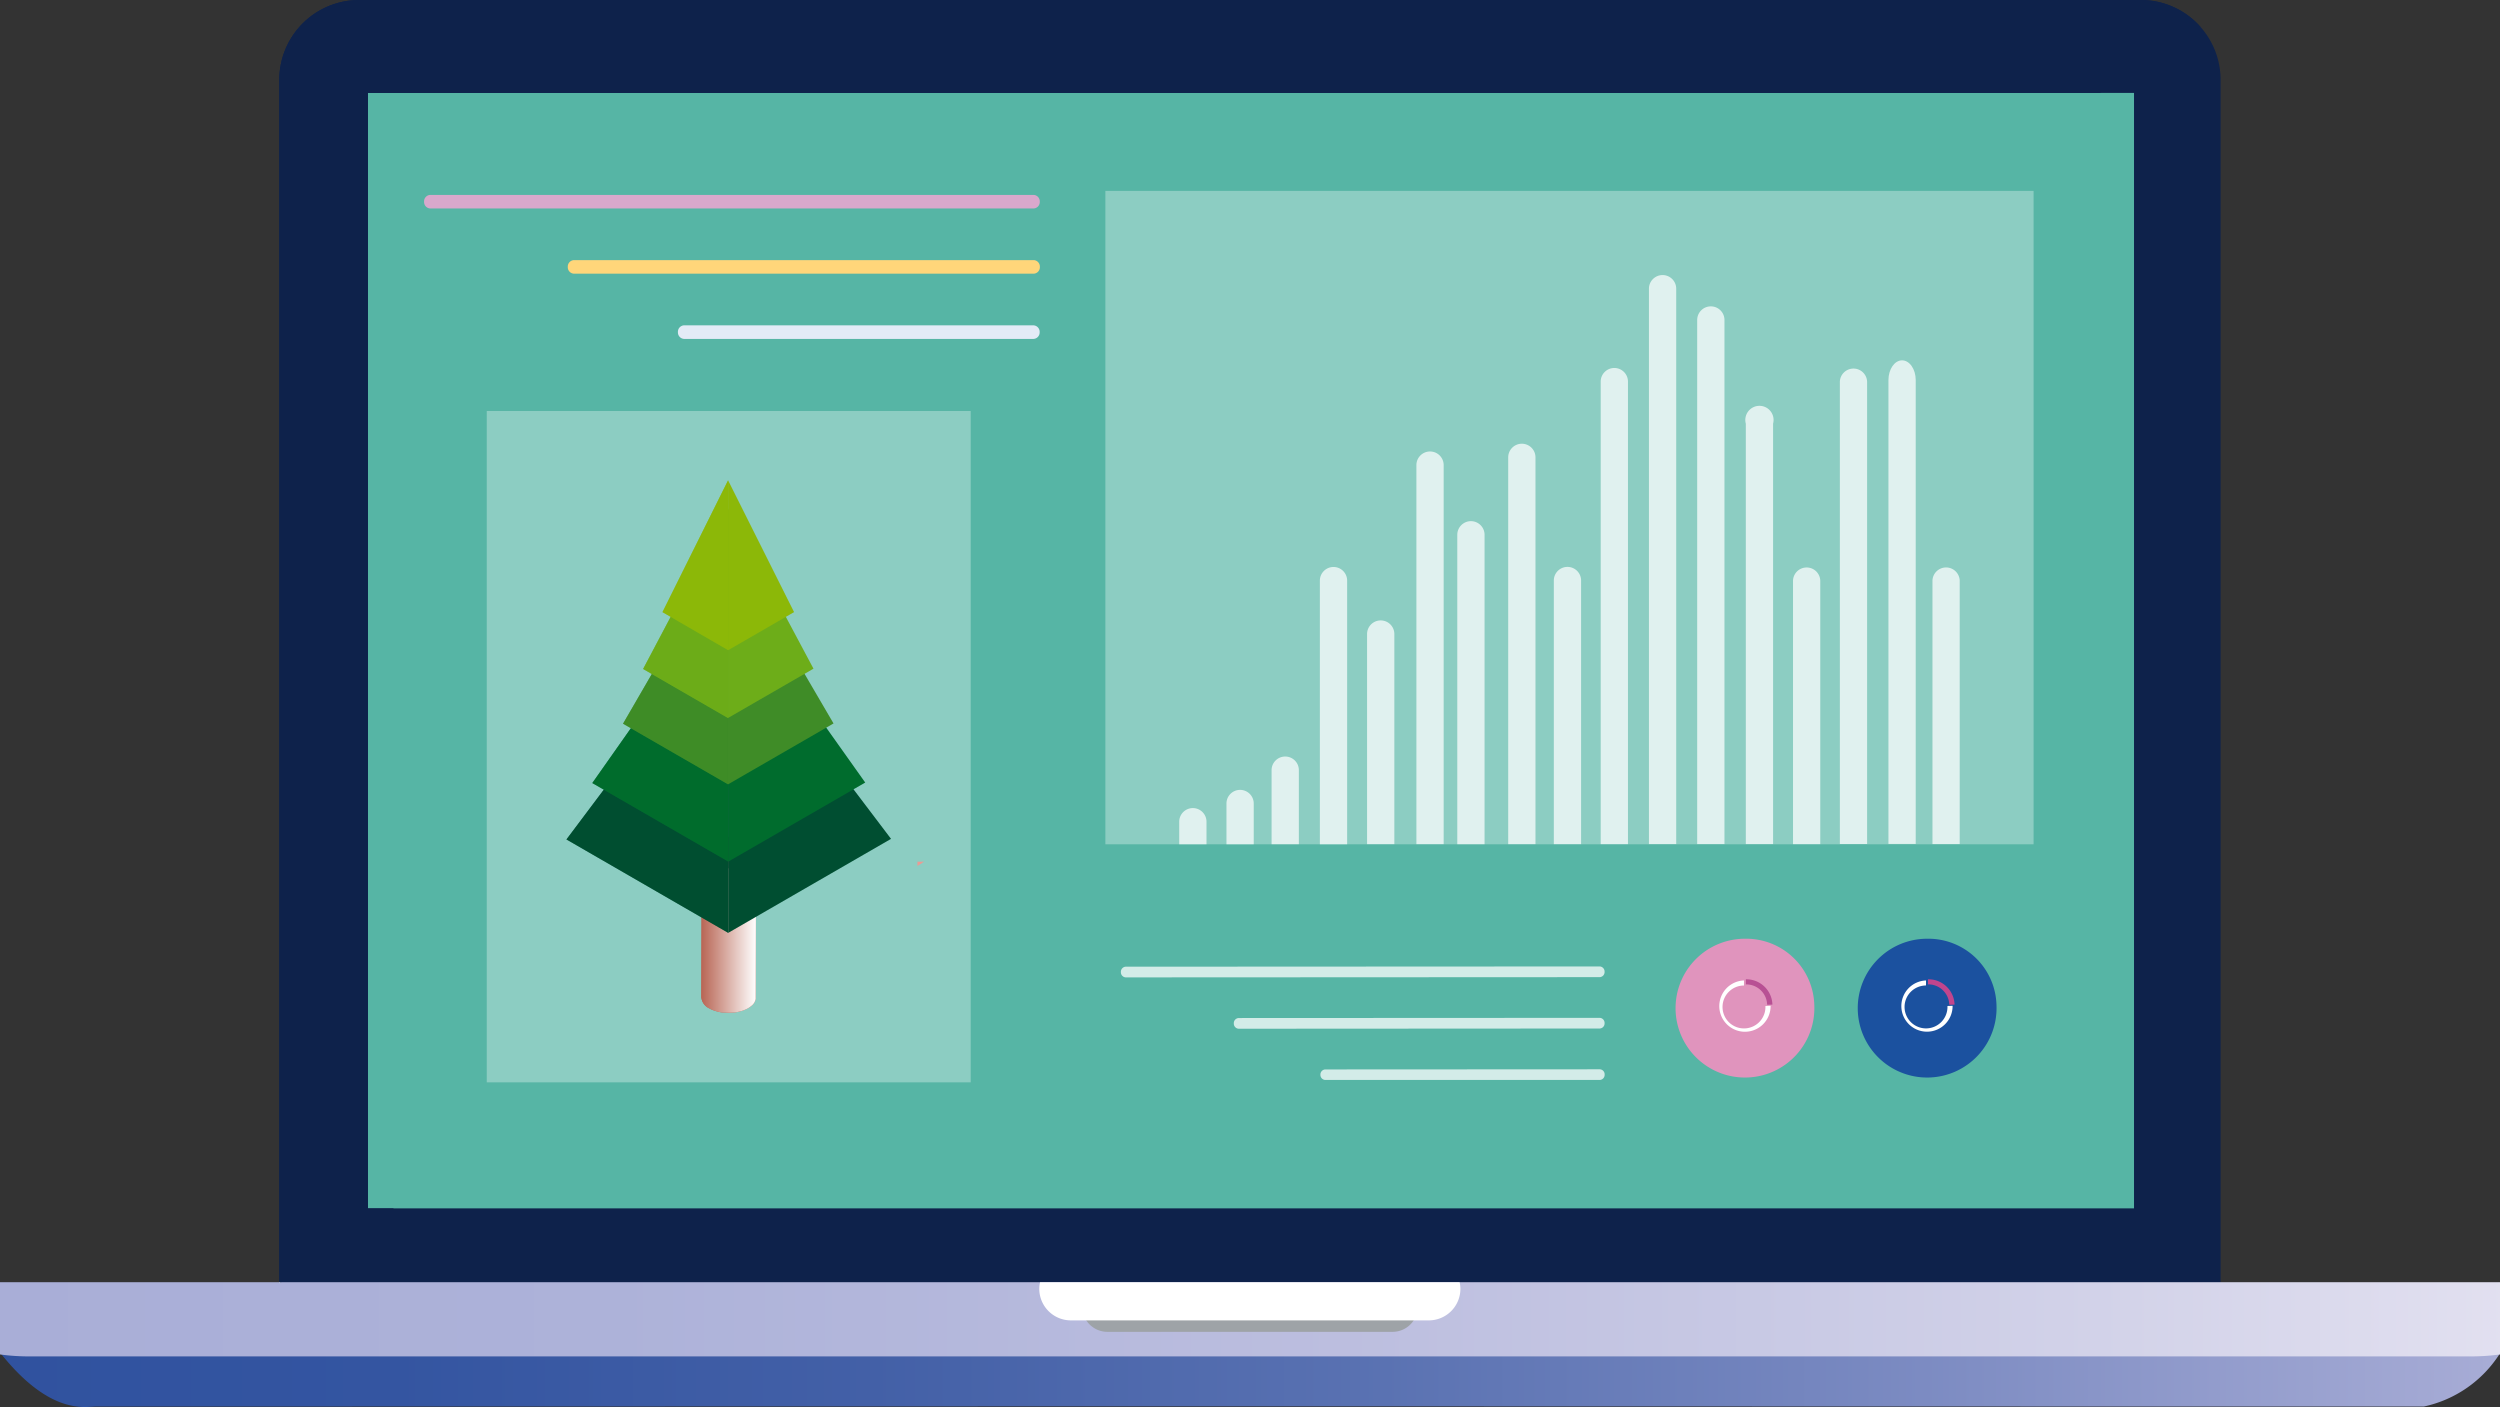 <svg xmlns="http://www.w3.org/2000/svg" xmlns:xlink="http://www.w3.org/1999/xlink" width="81.554" height="45.899" viewBox="0 0 81.554 45.899">
  <rect x="0" y="0" width="81.554" height="45.899" fill="#333333" stroke="none"/>
  <defs>
    <linearGradient id="linear-gradient" y1="0.5" x2="1" y2="0.5" gradientUnits="objectBoundingBox">
      <stop offset="0" stop-color="#30529f"/>
      <stop offset="0.16" stop-color="#3455a1"/>
      <stop offset="0.35" stop-color="#4360a7"/>
      <stop offset="0.553" stop-color="#5a72b2"/>
      <stop offset="0.767" stop-color="#7c8bc2"/>
      <stop offset="0.987" stop-color="#a6abd5"/>
      <stop offset="1" stop-color="#a9aed7"/>
    </linearGradient>
    <linearGradient id="linear-gradient-2" y1="0.5" x2="1" y2="0.5" gradientUnits="objectBoundingBox">
      <stop offset="0" stop-color="#a9aed7"/>
      <stop offset="0.247" stop-color="#adb2d9"/>
      <stop offset="0.537" stop-color="#bcbedf"/>
      <stop offset="0.849" stop-color="#d3d3e9"/>
      <stop offset="1" stop-color="#e2e0f0"/>
    </linearGradient>
    <linearGradient id="linear-gradient-3" y1="0.5" x2="1" y2="0.5" gradientUnits="objectBoundingBox">
      <stop offset="0" stop-color="#b86554"/>
      <stop offset="1" stop-color="#fff"/>
    </linearGradient>
  </defs>
  <g id="グループ_349" data-name="グループ 349" transform="translate(-494.971 -575.516)">
    <g id="グループ_334" data-name="グループ 334">
      <path id="パス_1006" data-name="パス 1006" d="M567.411,617.381a2.6,2.6,0,0,1-2.6,2.6h-58.13a2.6,2.6,0,0,1-2.6-2.6V578.126a2.607,2.607,0,0,1,2.6-2.61h58.13a2.606,2.606,0,0,1,2.6,2.61v39.255" fill="#0e224b"/>
      <path id="パス_1007" data-name="パス 1007" d="M494.971,618.873v.8H495c1.614,2.022,2.762,1.727,3.086,1.727l37.674-.008,32.292.008h5.985a3.905,3.905,0,0,0,2.482-1.727h.01v-.8Z" fill="url(#linear-gradient)"/>
      <path id="パス_1008" data-name="パス 1008" d="M494.971,617.346V619.7a6.884,6.884,0,0,0,.952.064H575.57a6.94,6.94,0,0,0,.955-.064v-2.356H494.971" fill="url(#linear-gradient-2)"/>
      <path id="パス_1009" data-name="パス 1009" d="M564.586,614.935H506.973V578.547h57.613v36.387" fill="#56b5a5"/>
      <path id="パス_1010" data-name="パス 1010" d="M530.295,617.972a.737.737,0,0,0-.02.172.822.822,0,0,0,.82.819H540.4a.822.822,0,0,0,.82-.819.737.737,0,0,0-.021-.172Z" fill="#9ea3a7"/>
      <path id="パス_1011" data-name="パス 1011" d="M528.9,617.346a.886.886,0,0,0-.026.216,1.031,1.031,0,0,0,1.029,1.027h11.681a1.031,1.031,0,0,0,1.028-1.027.94.94,0,0,0-.026-.216Z" fill="#fff"/>
      <path id="パス_1012" data-name="パス 1012" d="M564.865,575.516h0m-.009,0h0m-.01,0h0m-.009,0h0m-.009,0h0m-.009,0h0" fill="#fff"/>
      <path id="パス_1013" data-name="パス 1013" d="M564.811,575.516h-58.13a2.607,2.607,0,0,0-2.6,2.61v39.22h.054l3.688-2.411h-.849V578.547h56.5l3.285-2.148a2.588,2.588,0,0,0-1.892-.883h-.054" fill="#0e224b"/>
      <path id="パス_1014" data-name="パス 1014" d="M504.134,617.346h-.054v.035l.054-.035" fill="#d5dce0"/>
      <path id="パス_1015" data-name="パス 1015" d="M525.119,603.625H524.9v.141l.216-.141" fill="#e06c62"/>
    </g>
    <g id="グループ_335" data-name="グループ 335" opacity="0.73">
      <path id="パス_1016" data-name="パス 1016" d="M545.061,590.436a.445.445,0,0,0-.89,0v12.617h.89Z" fill="#fff"/>
      <path id="パス_1017" data-name="パス 1017" d="M546.549,594.454a.445.445,0,0,0-.89,0v8.6h.89Z" fill="#fff"/>
      <path id="パス_1018" data-name="パス 1018" d="M554.351,594.452a.445.445,0,0,0-.889,0v8.6h.889Z" fill="#fff"/>
      <path id="パス_1019" data-name="パス 1019" d="M558.9,594.451a.445.445,0,0,0-.889,0v8.6h.889Z" fill="#fff"/>
      <path id="パス_1020" data-name="パス 1020" d="M540.457,596.2a.445.445,0,0,0-.89,0v6.852h.89Z" fill="#fff"/>
      <path id="パス_1021" data-name="パス 1021" d="M538.917,594.457a.445.445,0,0,0-.89,0v8.6h.89Z" fill="#fff"/>
      <path id="パス_1022" data-name="パス 1022" d="M548.078,587.965a.445.445,0,0,0-.89,0v15.087h.89Z" fill="#fff"/>
      <path id="パス_1023" data-name="パス 1023" d="M555.879,587.963a.445.445,0,0,0-.889,0v15.085h.889Z" fill="#fff"/>
      <path id="パス_1024" data-name="パス 1024" d="M551.226,585.955a.445.445,0,0,0-.89,0V603.05h.89Z" fill="#fff"/>
      <path id="パス_1025" data-name="パス 1025" d="M549.652,584.934a.445.445,0,0,0-.89,0v18.117h.89Z" fill="#fff"/>
      <path id="パス_1026" data-name="パス 1026" d="M543.4,592.962a.445.445,0,0,0-.89,0v10.092h.89Z" fill="#fff"/>
      <path id="パス_1027" data-name="パス 1027" d="M557.465,587.913c0-.353-.2-.642-.445-.642s-.445.289-.445.643v15.133h.89Z" fill="#fff"/>
      <path id="パス_1028" data-name="パス 1028" d="M552.812,589.336a.461.461,0,1,0-.89,0V603.05h.89Z" fill="#fff"/>
      <path id="パス_1029" data-name="パス 1029" d="M537.342,600.64a.445.445,0,0,0-.89,0v2.416h.89Z" fill="#fff"/>
      <path id="パス_1030" data-name="パス 1030" d="M535.87,601.728a.445.445,0,0,0-.89,0v1.329h.89Z" fill="#fff"/>
      <path id="パス_1031" data-name="パス 1031" d="M534.329,602.322a.445.445,0,0,0-.89,0v.736h.89Z" fill="#fff"/>
      <path id="パス_1032" data-name="パス 1032" d="M542.066,590.689a.445.445,0,0,0-.89,0v12.365h.89Z" fill="#fff"/>
    </g>
    <g id="グループ_337" data-name="グループ 337">
      <path id="パス_1033" data-name="パス 1033" d="M560.1,608.316a2.264,2.264,0,1,1-2.262-2.177A2.224,2.224,0,0,1,560.1,608.316Z" fill="#1b519f"/>
      <g id="グループ_336" data-name="グループ 336">
        <path id="パス_1034" data-name="パス 1034" d="M558.559,608.293l.173-.005a.852.852,0,0,0-.867-.826v.166A.682.682,0,0,1,558.559,608.293Z" fill="#c1458d"/>
        <path id="パス_1035" data-name="パス 1035" d="M558.5,608.333v0a.7.7,0,1,1-.7-.669h0V607.5h0a.836.836,0,1,0,.868.835v-.009Z" fill="#fff"/>
      </g>
    </g>
    <g id="グループ_339" data-name="グループ 339">
      <path id="パス_1036" data-name="パス 1036" d="M554.157,608.317a2.264,2.264,0,1,1-2.262-2.178A2.223,2.223,0,0,1,554.157,608.317Z" fill="#e094bd"/>
      <g id="グループ_338" data-name="グループ 338">
        <path id="パス_1037" data-name="パス 1037" d="M552.618,608.293l.172-.005a.851.851,0,0,0-.866-.826v.167A.682.682,0,0,1,552.618,608.293Z" fill="#b85094"/>
        <path id="パス_1038" data-name="パス 1038" d="M552.562,608.333v0a.7.7,0,1,1-.7-.668h0V607.5h0a.837.837,0,1,0,.869.835v-.009Z" fill="#fff"/>
      </g>
    </g>
    <path id="パス_1039" data-name="パス 1039" d="M509.005,582.317l19.685,0a.211.211,0,0,0,.2-.221h0a.212.212,0,0,0-.2-.222l-19.685,0a.211.211,0,0,0-.2.221h0A.212.212,0,0,0,509.005,582.317Z" fill="#d9a8cc"/>
    <path id="パス_1040" data-name="パス 1040" d="M513.693,584.444l15,0a.211.211,0,0,0,.2-.221h0a.212.212,0,0,0-.2-.222l-15,0a.212.212,0,0,0-.2.222h0A.211.211,0,0,0,513.693,584.444Z" fill="#ffd67a"/>
    <path id="パス_1041" data-name="パス 1041" d="M517.286,586.572l11.4,0a.211.211,0,0,0,.2-.221h0a.212.212,0,0,0-.2-.222l-11.4,0a.211.211,0,0,0-.2.221h0A.212.212,0,0,0,517.286,586.572Z" fill="#e3ebf7"/>
    <g id="グループ_340" data-name="グループ 340" opacity="0.74">
      <path id="パス_1042" data-name="パス 1042" d="M531.692,607.4l15.467-.008a.167.167,0,0,0,.156-.175h0a.167.167,0,0,0-.156-.174l-15.467.008a.167.167,0,0,0-.156.175h0A.167.167,0,0,0,531.692,607.4Z" fill="#fff"/>
      <path id="パス_1043" data-name="パス 1043" d="M535.376,609.075l11.783-.007a.166.166,0,0,0,.156-.174h0a.166.166,0,0,0-.156-.174l-11.783.006a.167.167,0,0,0-.156.175h0A.167.167,0,0,0,535.376,609.075Z" fill="#fff"/>
      <path id="パス_1044" data-name="パス 1044" d="M538.2,610.746l8.961,0a.167.167,0,0,0,.156-.174h0a.165.165,0,0,0-.156-.174l-8.961.005a.166.166,0,0,0-.155.174h0A.166.166,0,0,0,538.2,610.746Z" fill="#fff"/>
    </g>
    <rect id="長方形_58" data-name="長方形 58" width="30.28" height="21.315" transform="translate(531.03 581.743)" fill="#fff" opacity="0.32"/>
    <rect id="長方形_59" data-name="長方形 59" width="15.787" height="21.901" transform="translate(510.85 588.923)" fill="#fff" opacity="0.32"/>
    <g id="グループ_348" data-name="グループ 348">
      <g id="グループ_342" data-name="グループ 342">
        <g id="グループ_341" data-name="グループ 341">
          <path id="パス_1045" data-name="パス 1045" d="M519.379,602.969a.386.386,0,0,1,0,.73,1.388,1.388,0,0,1-1.261,0,.386.386,0,0,1,0-.73A1.388,1.388,0,0,1,519.379,602.969Z" fill="#5f5e5e"/>
          <path id="パス_1046" data-name="パス 1046" d="M519.64,603.363l0,.028-.006.023-.007.026-.01.022-.013.028-.012.019a.285.285,0,0,1-.021.032l-.014.018a.459.459,0,0,1-.038.04l-.015.015-.027.022-.025.02-.032.022-.034.021a.876.876,0,0,1-.124.059l-.035.013c-.027.01-.055.018-.084.026s-.059.016-.089.022-.072.014-.108.019l-.027,0c-.049.005-.1.007-.15.008h-.024a1.466,1.466,0,0,1-.148-.008l-.022,0c-.049-.006-.1-.014-.143-.024l-.026-.006c-.042-.011-.083-.024-.123-.038l-.022-.008a.848.848,0,0,1-.136-.064.443.443,0,0,1-.263-.368l-.014,4.714a.449.449,0,0,0,.263.368.965.965,0,0,0,.129.061h0l.007,0,.022.007c.026.01.052.019.079.027l.045.011.026.006.022.006c.03.006.059.011.089.015l.032,0,.022,0,.033,0,.087.005h.028a.185.185,0,0,0,.024,0c.013,0,.027,0,.04,0q.049,0,.1-.006l.011,0,.027,0,.076-.01.032-.008c.03-.007.06-.014.089-.023s.032-.006.047-.011l.037-.014.034-.013a1.113,1.113,0,0,0,.125-.059l.011-.007.023-.015.032-.021.025-.02.027-.023.006,0,.009-.01a.478.478,0,0,0,.038-.041l.008-.009.006-.009a.286.286,0,0,0,.021-.031l.009-.013,0-.007.013-.028.008-.016v-.005l.008-.027.005-.018V608.1l0-.028,0-.018v-.008l.013-4.713Z" fill="#b86554"/>
          <path id="パス_1047" data-name="パス 1047" d="M519.64,603.363l0,.028-.006.023-.007.026-.01.022-.013.028-.012.019a.285.285,0,0,1-.021.032l-.014.018a.459.459,0,0,1-.038.04l-.015.015-.027.022-.025.02-.032.022-.034.021a.876.876,0,0,1-.124.059l-.035.013c-.027.01-.055.018-.084.026s-.059.016-.089.022-.072.014-.108.019l-.027,0c-.049.005-.1.007-.15.008h-.024a1.466,1.466,0,0,1-.148-.008l-.022,0c-.049-.006-.1-.014-.143-.024l-.026-.006c-.042-.011-.083-.024-.123-.038l-.022-.008a.848.848,0,0,1-.136-.064.443.443,0,0,1-.263-.368l-.014,4.714a.449.449,0,0,0,.263.368.965.965,0,0,0,.129.061h0l.007,0,.022.007c.026.01.052.019.079.027l.045.011.026.006.022.006c.03.006.059.011.089.015l.032,0,.022,0,.033,0,.087.005h.028a.185.185,0,0,0,.024,0c.013,0,.027,0,.04,0q.049,0,.1-.006l.011,0,.027,0,.076-.01.032-.008c.03-.007.06-.014.089-.023s.032-.006.047-.011l.037-.014.034-.013a1.113,1.113,0,0,0,.125-.059l.011-.007.023-.015.032-.021.025-.02.027-.023.006,0,.009-.01a.478.478,0,0,0,.038-.041l.008-.009.006-.009a.286.286,0,0,0,.021-.031l.009-.013,0-.007.013-.028.008-.016v-.005l.008-.027.005-.018V608.1l0-.028,0-.018v-.008l.013-4.713Z" fill="url(#linear-gradient-3)" style="mix-blend-mode: multiply;isolation: isolate"/>
        </g>
      </g>
      <g id="グループ_343" data-name="グループ 343">
        <path id="パス_1048" data-name="パス 1048" d="M518.727,605.948V595.869l-5.278,7.031Z" fill="#004e31"/>
        <path id="パス_1049" data-name="パス 1049" d="M518.727,595.869l5.311,7.012-5.311,3.066Z" fill="#004e31"/>
        <path id="パス_1050" data-name="パス 1050" d="M518.727,605.948V595.869l-5.278,7.031Z" fill="#004e31" opacity="0.5" style="mix-blend-mode: multiply;isolation: isolate"/>
      </g>
      <g id="グループ_344" data-name="グループ 344">
        <path id="パス_1051" data-name="パス 1051" d="M518.73,603.622v-8.868l-4.438,6.306Z" fill="#006c2d"/>
        <path id="パス_1052" data-name="パス 1052" d="M518.73,594.754l4.466,6.29-4.466,2.578Z" fill="#006c2d"/>
        <path id="パス_1053" data-name="パス 1053" d="M518.73,603.622v-8.868l-4.438,6.306Z" fill="#006c2d" opacity="0.5" style="mix-blend-mode: multiply;isolation: isolate"/>
      </g>
      <g id="グループ_345" data-name="グループ 345">
        <path id="パス_1054" data-name="パス 1054" d="M518.718,601.1v-7.883l-3.423,5.907Z" fill="#3f8c27"/>
        <path id="パス_1055" data-name="パス 1055" d="M518.718,593.222l3.444,5.894-3.444,1.988Z" fill="#3f8c27"/>
        <path id="パス_1056" data-name="パス 1056" d="M518.718,601.1v-7.883l-3.423,5.907Z" fill="#3f8c27" opacity="0.5" style="mix-blend-mode: multiply;isolation: isolate"/>
      </g>
      <g id="グループ_346" data-name="グループ 346">
        <path id="パス_1057" data-name="パス 1057" d="M518.72,598.94V592.1l-2.77,5.239Z" fill="#6dad19"/>
        <path id="パス_1058" data-name="パス 1058" d="M518.72,592.1l2.788,5.229-2.788,1.609Z" fill="#6dad19"/>
        <path id="パス_1059" data-name="パス 1059" d="M518.72,598.94V592.1l-2.77,5.239Z" fill="#6dad19" opacity="0.5" style="mix-blend-mode: multiply;isolation: isolate"/>
      </g>
      <g id="グループ_347" data-name="グループ 347">
        <path id="パス_1060" data-name="パス 1060" d="M518.722,596.724v-5.54l-2.14,4.3Z" fill="#8cb808"/>
        <path id="パス_1061" data-name="パス 1061" d="M518.722,591.184l2.153,4.3-2.153,1.243Z" fill="#8cb808"/>
        <path id="パス_1062" data-name="パス 1062" d="M518.722,596.724v-5.54l-2.14,4.3Z" fill="#8cb808" opacity="0.5" style="mix-blend-mode: multiply;isolation: isolate"/>
      </g>
    </g>
  </g>
</svg>

